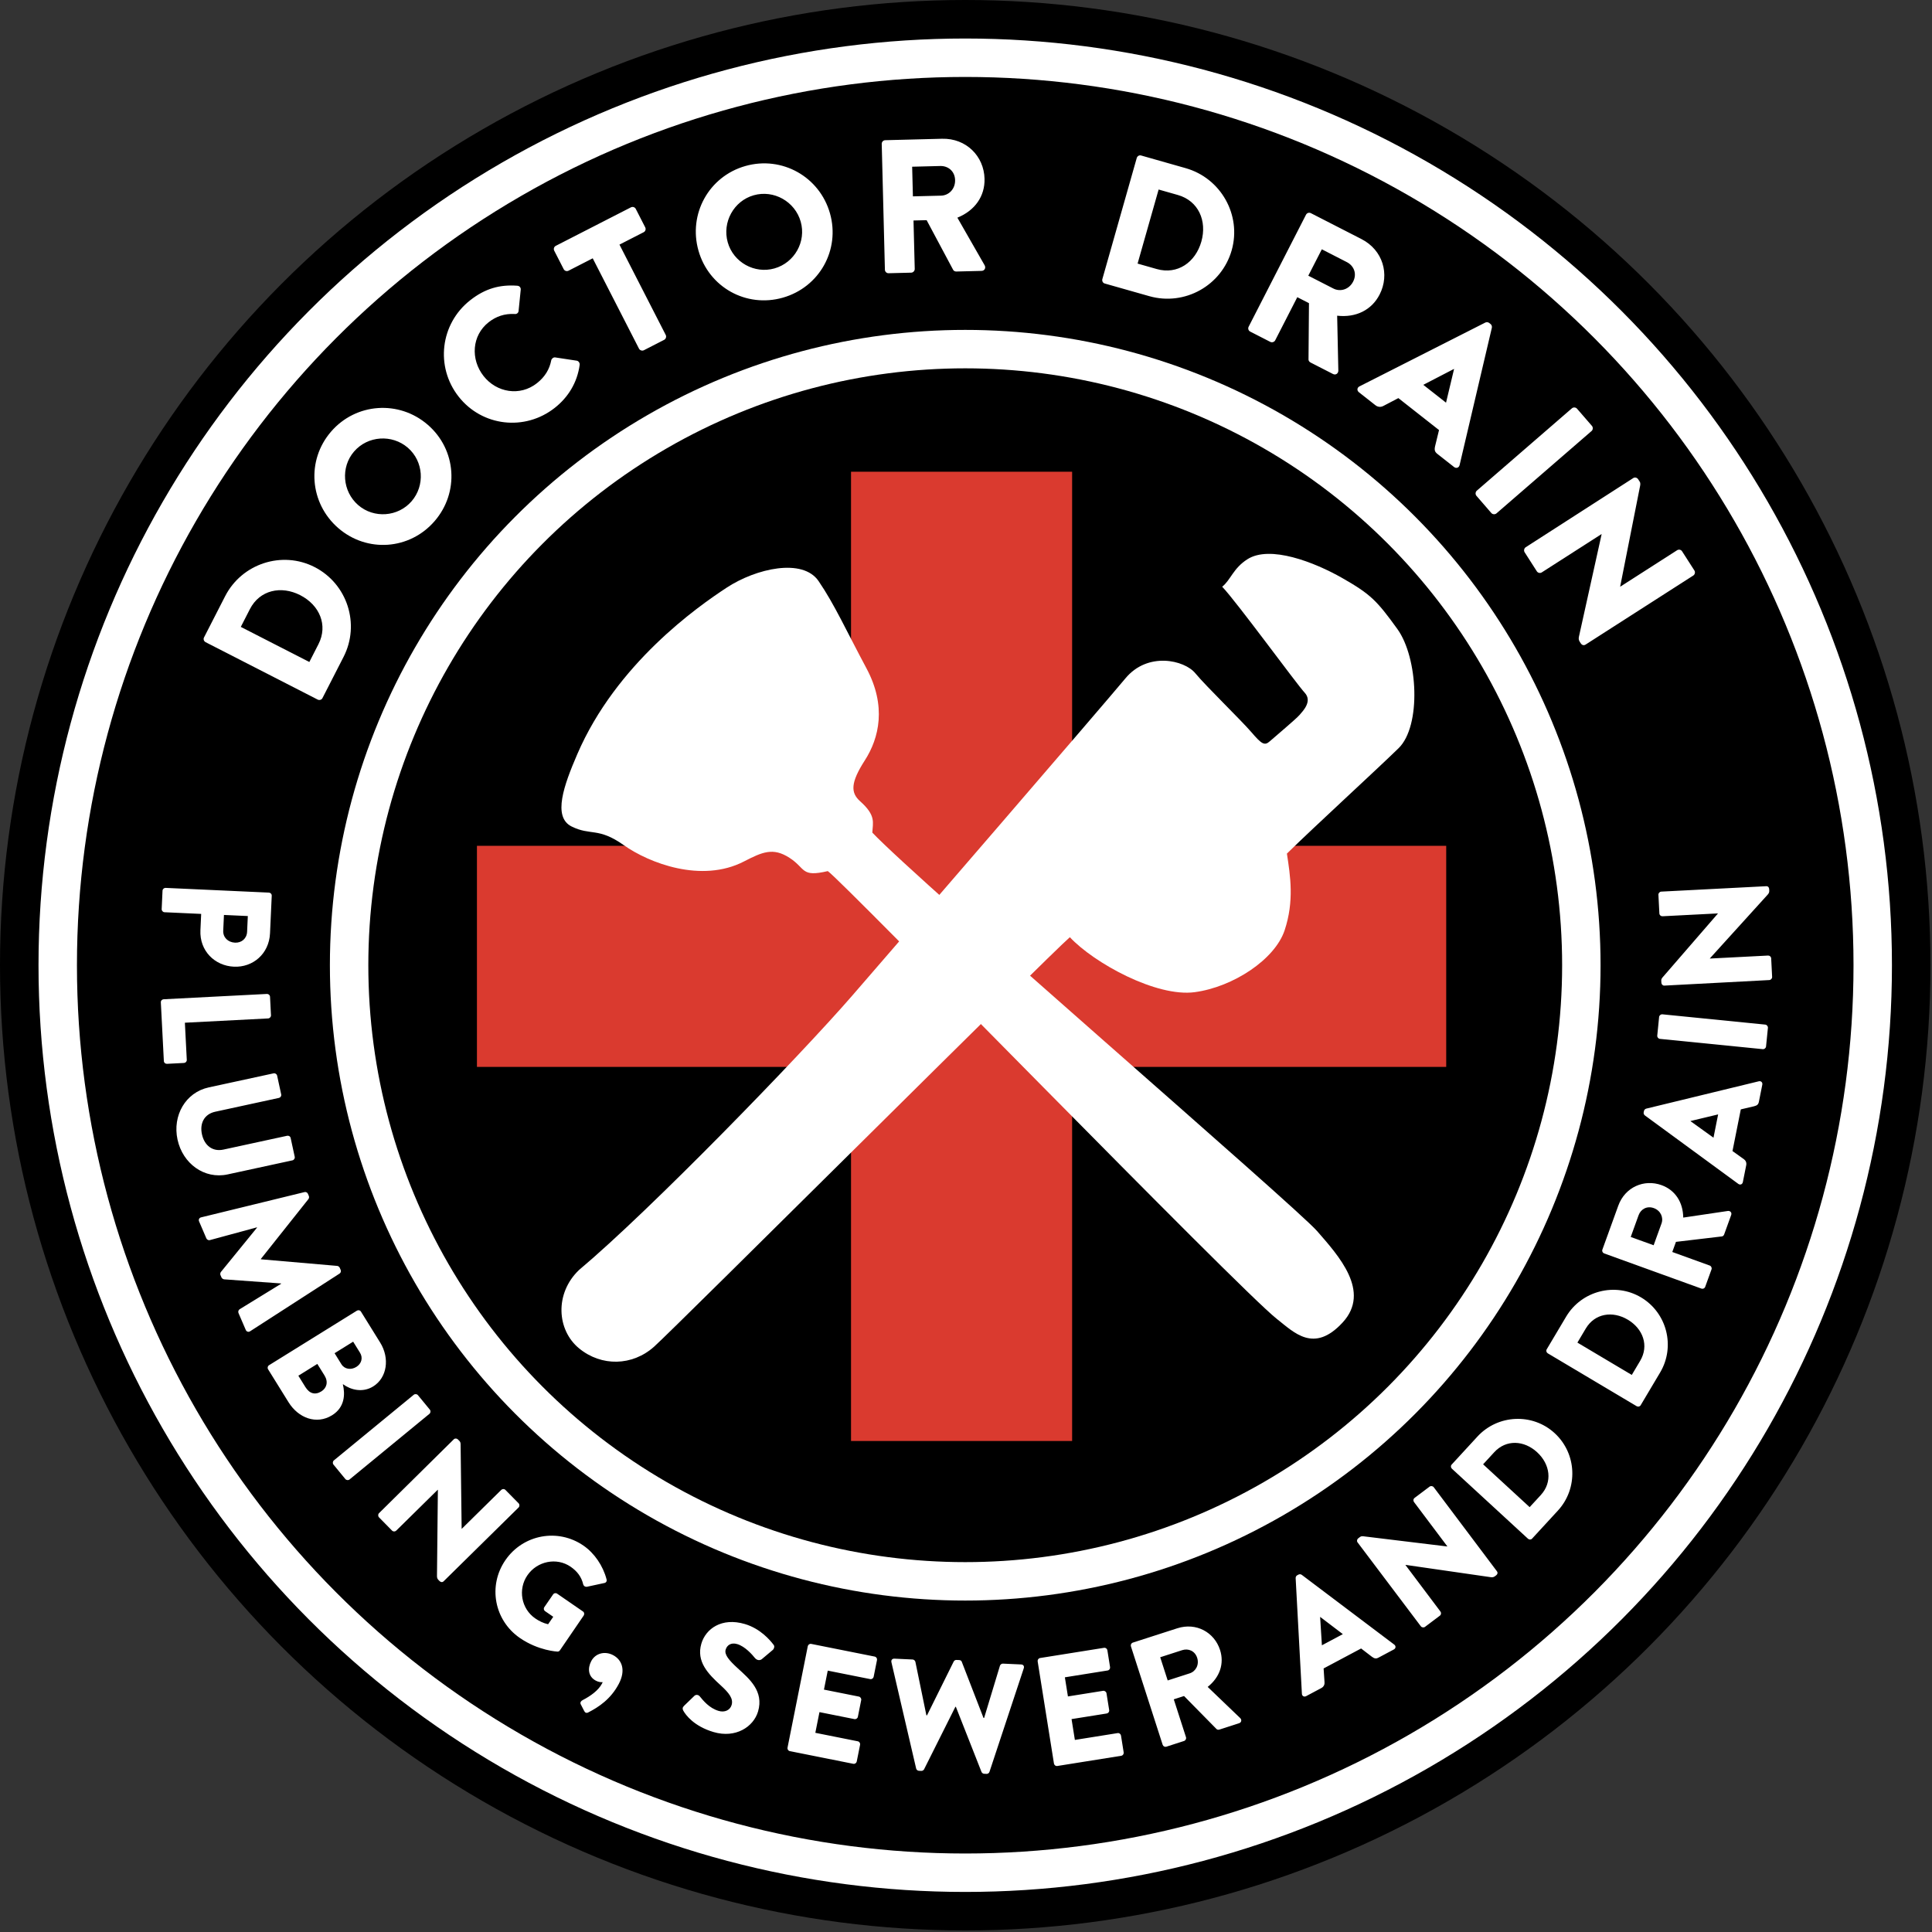 <?xml version="1.0" encoding="UTF-8" standalone="no"?> <svg xmlns="http://www.w3.org/2000/svg" xmlns:xlink="http://www.w3.org/1999/xlink" xmlns:serif="http://www.serif.com/" width="100%" height="100%" viewBox="0 0 834 834" version="1.1" xml:space="preserve" style="fill-rule:evenodd;clip-rule:evenodd;stroke-miterlimit:2.613;"><rect x="0" y="0" width="834" height="834" fill="#333333" stroke="none"/><g id="Layer_x0020_1"><g id="_2135240845152"><circle cx="416.667" cy="416.667" r="416.667"></circle><path d="M137.122,301.99c0.73,0.372 1.685,0.127 2.057,-0.603l9.129,-17.821c7.219,-14.099 1.665,-31.516 -12.507,-38.774c-14.026,-7.179 -31.402,-1.513 -38.621,12.586l-9.129,17.821c-0.378,0.73 -0.014,1.652 0.716,2.024l48.355,24.767Zm-3.59,-16.222l-29.584,-15.154l3.928,-7.669c4.233,-8.254 13.462,-10.251 21.715,-6.025c8.327,4.26 12.096,12.925 7.869,21.178l-3.928,7.67Zm12.5,-57.802c12.407,10.742 30.812,9.421 41.554,-2.986c10.749,-12.4 9.481,-30.872 -2.926,-41.613c-12.407,-10.749 -30.991,-9.475 -41.733,2.932c-10.748,12.407 -9.302,30.918 3.105,41.667Zm8.592,-9.926c-6.82,-5.912 -7.63,-16.381 -1.771,-23.142c5.905,-6.827 16.388,-7.517 23.215,-1.612c6.761,5.858 7.504,16.275 1.599,23.102c-5.858,6.761 -16.275,7.511 -23.043,1.652Zm43.352,-46.828c10.138,12.904 28.59,14.994 41.495,4.856c5.745,-4.511 9.72,-10.874 10.761,-18.584c0.1,-0.803 -0.497,-1.692 -1.3,-1.791l-9.243,-1.4c-0.743,-0.146 -1.579,0.511 -1.731,1.254c-0.75,3.828 -2.661,7.106 -6.21,9.892c-7.292,5.733 -17.377,4.054 -23.003,-3.112c-5.68,-7.225 -5.096,-17.496 2.196,-23.228c3.165,-2.481 6.827,-3.802 11.299,-3.556c0.809,0.099 1.519,-0.458 1.612,-1.268l0.929,-9.182c0.106,-0.922 -0.498,-1.692 -1.486,-1.752c-7.531,-0.557 -13.88,1.195 -20.329,6.27c-12.905,10.138 -15.134,28.689 -4.99,41.601Zm77.867,-20.701c0.378,0.73 1.366,1.048 2.103,0.677l8.764,-4.492c0.73,-0.372 1.049,-1.367 0.677,-2.097l-19.977,-39.006l10.443,-5.348c0.803,-0.411 1.048,-1.366 0.677,-2.096l-4.081,-7.969c-0.371,-0.729 -1.293,-1.088 -2.096,-0.676l-32.431,16.613c-0.803,0.412 -1.049,1.367 -0.677,2.097l4.08,7.962c0.372,0.73 1.294,1.088 2.097,0.676l10.443,-5.347l19.978,39.006Zm25.676,-42.304c4.486,15.791 20.601,24.781 36.392,20.296c15.791,-4.485 24.854,-20.621 20.369,-36.412c-4.485,-15.791 -20.72,-24.913 -36.511,-20.428c-15.791,4.485 -24.735,20.76 -20.25,36.544Zm12.633,-3.583c-2.468,-8.685 2.601,-17.887 11.206,-20.329c8.679,-2.468 17.828,2.701 20.29,11.386c2.448,8.605 -2.641,17.728 -11.326,20.189c-8.605,2.449 -17.728,-2.64 -20.17,-11.246Zm67.841,11.804c0.02,0.823 0.697,1.546 1.599,1.519l9.76,-0.245c0.823,-0.02 1.539,-0.777 1.519,-1.599l-0.531,-20.92l5.667,-0.139l11.458,21.463c0.172,0.326 0.677,0.724 1.334,0.704l10.907,-0.272c1.4,-0.04 1.938,-1.367 1.34,-2.415l-11.77,-20.555c7.557,-3.065 11.916,-9.249 11.724,-16.799c-0.245,-9.76 -7.909,-17.53 -18.332,-17.271l-24.529,0.624c-0.902,0.02 -1.539,0.776 -1.519,1.599l1.373,54.306Zm12.089,-31.662l-0.325,-12.798l12.141,-0.305c3.364,-0.087 6.297,2.216 6.396,6.077c0.093,3.855 -2.707,6.635 -6.071,6.721l-12.141,0.305Zm81.781,35.709c-0.226,0.79 0.205,1.679 0.995,1.904l19.261,5.467c15.24,4.326 31.23,-4.525 35.582,-19.838c4.3,-15.16 -4.651,-31.097 -19.891,-35.423l-19.261,-5.474c-0.789,-0.219 -1.619,0.312 -1.844,1.102l-14.842,52.262Zm15.207,-6.688l9.083,-31.973l8.286,2.355c8.924,2.528 12.686,11.193 10.158,20.117c-2.561,8.997 -10.317,14.384 -19.241,11.857l-8.286,-2.356Zm47.936,27.256c-0.371,0.73 -0.126,1.685 0.677,2.097l8.691,4.452c0.73,0.378 1.726,0.053 2.097,-0.677l9.541,-18.624l5.042,2.581l-0.199,24.33c-0.006,0.371 0.246,0.962 0.83,1.26l9.72,4.976c1.24,0.637 2.348,-0.272 2.322,-1.486l-0.504,-23.673c8.101,0.922 14.888,-2.428 18.332,-9.149c4.452,-8.692 1.433,-19.181 -7.843,-23.932l-21.842,-11.186c-0.802,-0.412 -1.725,-0.053 -2.096,0.676l-24.768,48.355Zm25.756,-22.028l5.839,-11.398l10.808,5.54c2.999,1.532 4.472,4.963 2.714,8.393c-1.758,3.437 -5.553,4.538 -8.546,2.999l-10.815,-5.534Zm21.862,50.319l7.093,5.58c1.294,1.015 2.614,0.796 3.543,0.278l6.383,-3.337l17.549,13.794l-1.686,6.92c-0.384,1.685 -0.172,2.475 0.996,3.39l7.159,5.627c0.968,0.763 2.143,0.325 2.415,-0.816l13.926,-59.296c0.113,-0.544 -0.086,-1.221 -0.537,-1.572l-0.644,-0.511c-0.451,-0.352 -1.154,-0.385 -1.652,-0.146l-54.326,27.554c-1.048,0.531 -1.187,1.778 -0.219,2.535Zm27.78,-3.211l13.21,-6.848l0.066,0.054l-3.463,14.497l-9.813,-7.703Zm23.089,45.7c-0.617,0.538 -0.696,1.579 -0.152,2.203l6.442,7.444c0.538,0.617 1.579,0.69 2.203,0.153l41.063,-35.569c0.624,-0.538 0.696,-1.579 0.159,-2.197l-6.449,-7.444c-0.537,-0.623 -1.579,-0.696 -2.196,-0.159l-41.07,35.569Zm21.119,24.41c-0.69,0.444 -0.916,1.466 -0.471,2.156l5.268,8.221c0.491,0.763 1.466,0.915 2.156,0.471l25.77,-16.521l0.046,0.066l-9.786,44.195c-0.199,0.909 -0.093,1.526 0.352,2.216l0.438,0.69c0.444,0.69 1.26,1.048 2.09,0.517l46.49,-29.81c0.696,-0.444 0.915,-1.466 0.477,-2.156l-5.321,-8.287c-0.484,-0.763 -1.459,-0.916 -2.149,-0.471l-24.529,15.724l-0.047,-0.073l8.486,-42.874c0.199,-0.902 0.372,-1.698 -0.066,-2.388l-0.664,-1.035c-0.444,-0.69 -1.4,-0.962 -2.09,-0.518l-46.45,29.877Z" style="fill:#fff;fill-rule:nonzero;"></path><path d="M71.49,383.28c-0.67,-0.026 -1.3,0.485 -1.333,1.221l-0.365,7.949c-0.034,0.676 0.544,1.313 1.22,1.34l15.831,0.723l-0.325,7.073c-0.405,8.824 6.117,15.333 14.471,15.711c8.147,0.372 15.167,-5.514 15.572,-14.404l0.743,-16.236c0.033,-0.743 -0.551,-1.307 -1.221,-1.34l-44.593,-2.037Zm25.186,11.684l10.304,0.471l-0.312,6.801c-0.133,2.893 -2.375,4.817 -5.208,4.691c-3.032,-0.14 -5.229,-2.263 -5.096,-5.162l0.312,-6.801Zm-26.028,36.392c-0.677,0.033 -1.254,0.604 -1.215,1.34l1.301,25.319c0.04,0.743 0.67,1.254 1.347,1.214l7.338,-0.378c0.677,-0.033 1.254,-0.604 1.214,-1.34l-0.823,-16.03l35.954,-1.851c0.677,-0.033 1.248,-0.67 1.215,-1.34l-0.412,-8.015c-0.04,-0.743 -0.67,-1.248 -1.347,-1.214l-44.572,2.295Zm19.453,38.051c-10.019,2.169 -15.711,12.168 -13.469,22.518c2.256,10.41 11.598,17.211 21.616,15.042l27.999,-6.071c0.664,-0.146 1.128,-0.869 0.982,-1.526l-1.758,-8.108c-0.153,-0.723 -0.862,-1.121 -1.519,-0.975l-27.482,5.958c-4.81,1.041 -8.267,-1.865 -9.295,-6.609c-1.015,-4.677 0.942,-8.691 5.752,-9.733l27.475,-5.958c0.664,-0.146 1.141,-0.803 0.982,-1.526l-1.758,-8.108c-0.14,-0.657 -0.863,-1.121 -1.52,-0.975l-28.005,6.071Zm-3.298,56.097c-0.862,0.226 -1.181,1.022 -0.856,1.765l3.139,7.312c0.272,0.617 0.982,0.902 1.499,0.749l20.309,-5.513l0.053,0.126l-15.558,19.102c-0.292,0.345 -0.392,0.975 -0.232,1.346l0.484,1.115c0.133,0.312 0.683,0.73 1.134,0.756l24.543,1.772l0.053,0.126l-17.941,11.02c-0.471,0.279 -0.723,1.049 -0.484,1.606l3.145,7.305c0.318,0.743 1.114,1.062 1.871,0.591l38.608,-24.901c0.531,-0.305 0.723,-1.048 0.511,-1.546l-0.425,-0.988c-0.133,-0.312 -0.624,-0.763 -1.075,-0.79l-32.935,-2.853l-0.053,-0.126l20.568,-25.882c0.292,-0.345 0.305,-1.009 0.166,-1.321l-0.425,-0.988c-0.212,-0.498 -0.882,-0.87 -1.466,-0.69l-44.633,10.907Zm61.253,72.028c3.344,2.448 8.466,3.795 13.051,0.949c6.011,-3.736 7.205,-12.169 3.005,-18.93l-8.287,-13.349c-0.391,-0.63 -1.187,-0.769 -1.764,-0.411l-37.918,23.54c-0.578,0.358 -0.803,1.135 -0.412,1.765l8.818,14.205c4.233,6.821 12.049,9.826 18.81,5.627c5.553,-3.451 5.666,-9.15 4.644,-13.356l0.053,-0.04Zm-3.623,-13.383l8.015,-4.976l2.953,4.757c1.353,2.177 0.71,4.718 -1.579,6.138c-2.296,1.426 -5.089,1.015 -6.443,-1.161l-2.946,-4.758Zm-15.638,9.714l8.187,-5.089l3.099,4.983c1.738,2.806 0.922,5.46 -1.367,6.88c-2.694,1.672 -5.122,0.955 -6.9,-1.904l-3.019,-4.87Zm15.333,36.558c-0.524,0.431 -0.604,1.287 -0.179,1.804l5.135,6.25c0.432,0.524 1.288,0.611 1.805,0.179l34.488,-28.337c0.524,-0.431 0.604,-1.28 0.179,-1.805l-5.142,-6.25c-0.425,-0.517 -1.281,-0.603 -1.798,-0.179l-34.488,28.338Zm19.493,22.77c-0.484,0.471 -0.484,1.334 -0.013,1.812l5.626,5.719c0.524,0.524 1.334,0.484 1.812,0.013l17.92,-17.648l0.053,0.053l-0.384,37.181c-0.007,0.763 0.179,1.241 0.65,1.725l0.477,0.478c0.472,0.478 1.188,0.63 1.765,0.06l32.332,-31.834c0.478,-0.478 0.484,-1.334 0.013,-1.812l-5.679,-5.765c-0.518,-0.531 -1.327,-0.491 -1.812,-0.013l-17.051,16.792l-0.047,-0.046l-0.444,-35.908c0.007,-0.763 0.013,-1.426 -0.458,-1.911l-0.71,-0.723c-0.471,-0.478 -1.287,-0.531 -1.765,-0.06l-32.285,31.887Zm54.558,20.276c-7.65,11.107 -4.81,26.002 6.237,33.612c8.048,5.547 16.255,5.879 16.255,5.879c0.339,-0.013 0.71,-0.08 1.055,-0.584l10.238,-14.975c0.378,-0.551 0.279,-1.36 -0.272,-1.738l-11.16,-7.69c-0.61,-0.425 -1.36,-0.285 -1.785,0.325l-3.788,5.5c-0.378,0.551 -0.239,1.308 0.371,1.725l3.497,2.409l-2.223,3.218c-2.123,-0.478 -3.941,-1.407 -5.553,-2.515c-6.051,-4.166 -7.55,-12.573 -3.377,-18.624c4.206,-6.104 12.613,-7.849 18.664,-3.675c2.72,1.871 4.664,4.279 5.44,7.676c0.212,0.637 0.823,1.055 1.533,0.975l7.603,-1.638c0.75,-0.14 1.155,-0.843 0.923,-1.579c-1.52,-5.879 -5.288,-11.339 -9.953,-14.551c-11.047,-7.616 -26.055,-4.85 -33.705,6.25Zm37.049,43.598c-1.665,3.165 -1.313,6.701 1.964,8.426c0.956,0.504 2.037,0.77 2.946,0.637c-0.066,0.265 -0.159,0.444 -0.259,0.624c-1.566,2.985 -4.963,5.387 -8.32,7.125c-0.73,0.379 -1.194,0.969 -0.909,1.732l1.506,2.926c0.345,0.79 0.976,1.048 1.679,0.73c4.571,-2.316 9.826,-5.799 13.283,-12.361c3.171,-6.031 1.3,-10.436 -2.455,-12.42c-3.643,-1.911 -7.677,-0.757 -9.435,2.581Zm52.793,30.619c9.508,2.807 17.244,-2.222 19.215,-8.884c2.594,-8.791 -3.842,-14.138 -8.718,-18.597c-3.875,-3.536 -5.899,-5.958 -5.268,-8.094c0.55,-1.878 2.275,-3.192 4.989,-2.396c3.43,1.016 6.522,4.598 7.703,6.071c1.062,1.161 2.316,0.962 2.979,0.385l4.764,-4.007c0.398,-0.372 0.869,-1.5 0.226,-2.183c-1.52,-1.991 -5.686,-6.947 -12.408,-8.931c-9.958,-2.939 -16.845,2.057 -18.736,8.46c-2.289,7.762 2.952,13.103 8.326,17.993c3.663,3.331 5.54,5.779 4.738,8.5c-0.67,2.262 -3.019,3.324 -5.607,2.561c-4.074,-1.201 -6.688,-4.505 -8.134,-6.264c-0.511,-0.643 -1.546,-0.948 -2.316,-0.265l-4.518,4.366c-0.703,0.703 -0.677,1.346 -0.312,2.017c1.049,1.924 4.671,6.787 13.077,9.268Zm31.934,6.735c-0.133,0.663 0.279,1.36 1.002,1.506l27.375,5.467c0.73,0.146 1.373,-0.345 1.506,-1.002l1.44,-7.212c0.133,-0.663 -0.279,-1.36 -1.009,-1.506l-18.312,-3.656l1.785,-8.93l15.074,3.012c0.657,0.133 1.36,-0.279 1.506,-1.002l1.44,-7.212c0.133,-0.657 -0.345,-1.373 -1.008,-1.506l-15.075,-3.012l1.639,-8.194l18.312,3.655c0.73,0.146 1.374,-0.345 1.506,-1.008l1.44,-7.205c0.133,-0.657 -0.272,-1.361 -1.002,-1.507l-27.375,-5.467c-0.723,-0.146 -1.373,0.345 -1.506,1.009l-8.738,43.77Zm55.52,8.99c0.113,0.544 0.637,0.975 1.174,1.002l1.075,0.046c0.471,0.02 0.962,-0.292 1.181,-0.69l13.515,-26.984l0.206,0.007l11.067,28.112c0.186,0.411 0.637,0.769 1.108,0.789l1.081,0.053c0.538,0.027 1.095,-0.358 1.254,-0.889l14.796,-44.679c0.312,-0.935 -0.192,-1.632 -1.134,-1.671l-7.883,-0.359c-0.537,-0.026 -1.101,0.418 -1.254,0.883l-6.84,22.571l-0.266,-0.013l-9.361,-24.184c-0.113,-0.411 -0.505,-0.77 -1.108,-0.796l-1.214,-0.053c-0.538,-0.027 -0.956,0.292 -1.181,0.69l-11.518,23.228l-0.273,-0.013l-4.75,-23.096c-0.113,-0.477 -0.63,-0.975 -1.168,-0.995l-7.882,-0.365c-0.942,-0.04 -1.513,0.611 -1.287,1.566l10.662,45.84Zm59.494,-2.136c0.107,0.663 0.737,1.181 1.473,1.061l27.561,-4.399c0.73,-0.119 1.168,-0.803 1.062,-1.473l-1.154,-7.252c-0.107,-0.67 -0.737,-1.181 -1.467,-1.068l-18.445,2.946l-1.433,-8.99l15.181,-2.422c0.663,-0.106 1.174,-0.736 1.061,-1.466l-1.161,-7.259c-0.106,-0.663 -0.803,-1.167 -1.466,-1.061l-15.18,2.422l-1.321,-8.254l18.445,-2.946c0.736,-0.113 1.168,-0.803 1.062,-1.466l-1.155,-7.259c-0.106,-0.663 -0.736,-1.181 -1.466,-1.061l-27.568,4.399c-0.73,0.119 -1.168,0.802 -1.061,1.466l7.032,44.082Zm46.922,-8.102c0.206,0.644 0.909,1.055 1.612,0.83l7.637,-2.468c0.643,-0.206 1.035,-0.969 0.829,-1.613l-5.274,-16.361l4.425,-1.427l14.019,14.252c0.213,0.219 0.697,0.411 1.215,0.246l8.532,-2.754c1.088,-0.352 1.207,-1.519 0.491,-2.209l-14.046,-13.469c5.241,-4.167 7.239,-10.052 5.334,-15.957c-2.461,-7.636 -10.304,-11.976 -18.458,-9.348l-19.188,6.183c-0.703,0.233 -1.028,0.969 -0.822,1.613l13.694,42.482Zm2.176,-27.76l-3.231,-10.012l9.494,-3.065c2.634,-0.849 5.481,0.292 6.456,3.304c0.969,3.019 -0.597,5.859 -3.224,6.708l-9.495,3.065Zm59.767,6.775l6.548,-3.484c1.188,-0.63 1.466,-1.698 1.38,-2.567l-0.391,-5.905l16.189,-8.619l4.644,3.563c1.141,0.842 1.805,0.949 2.88,0.378l6.601,-3.516c0.896,-0.478 0.962,-1.507 0.193,-2.09l-39.955,-30.136c-0.372,-0.259 -0.942,-0.331 -1.36,-0.113l-0.598,0.319c-0.417,0.219 -0.676,0.743 -0.663,1.194l2.7,49.967c0.053,0.962 0.943,1.486 1.832,1.009Zm6.8,-21.948l-0.763,-12.202l0.06,-0.026l9.747,7.411l-9.044,4.817Zm42.709,-8.208c0.411,0.538 1.254,0.657 1.798,0.252l6.409,-4.823c0.597,-0.445 0.663,-1.254 0.259,-1.792l-15.114,-20.103l0.053,-0.04l36.803,5.315c0.756,0.106 1.254,-0.02 1.798,-0.425l0.537,-0.405c0.538,-0.404 0.783,-1.094 0.292,-1.738l-27.269,-36.273c-0.404,-0.537 -1.254,-0.656 -1.791,-0.252l-6.469,4.864c-0.591,0.444 -0.657,1.254 -0.252,1.791l14.384,19.135l-0.053,0.04l-35.649,-4.326c-0.756,-0.113 -1.413,-0.206 -1.957,0.199l-0.803,0.61c-0.544,0.405 -0.703,1.201 -0.299,1.739l27.323,36.232Zm46.251,-37.798c0.498,0.457 1.307,0.471 1.765,-0.027l11.14,-12.102c8.817,-9.574 8.24,-24.582 -1.387,-33.439c-9.521,-8.771 -24.529,-8.101 -33.34,1.473l-11.14,12.108c-0.458,0.498 -0.378,1.301 0.12,1.758l32.842,30.229Zm0.723,-13.628l-20.09,-18.491l4.797,-5.215c5.155,-5.607 12.905,-5.162 18.511,-0c5.653,5.201 6.741,12.891 1.579,18.497l-4.797,5.209Zm46.185,-43.584c0.577,0.345 1.374,0.192 1.719,-0.385l8.412,-14.146c6.655,-11.179 2.999,-25.749 -8.24,-32.437c-11.127,-6.615 -25.67,-2.873 -32.325,8.313l-8.406,14.139c-0.345,0.577 -0.1,1.353 0.478,1.698l38.362,22.818Zm-2.096,-13.489l-23.474,-13.96l3.622,-6.084c3.895,-6.548 11.565,-7.709 18.12,-3.815c6.601,3.928 9.242,11.226 5.347,17.775l-3.615,6.084Zm30.049,-37.268c0.637,0.232 1.386,-0.066 1.638,-0.763l2.734,-7.55c0.226,-0.63 -0.133,-1.407 -0.77,-1.639l-16.169,-5.852l1.586,-4.372l19.851,-2.349c0.299,-0.04 0.757,-0.305 0.936,-0.809l3.052,-8.433c0.391,-1.082 -0.465,-1.891 -1.446,-1.745l-19.248,2.859c-0.086,-6.701 -3.517,-11.883 -9.349,-13.999c-7.543,-2.727 -15.784,0.816 -18.696,8.871l-6.861,18.955c-0.252,0.697 0.139,1.414 0.77,1.639l41.972,15.187Zm-20.615,-18.717l-9.892,-3.576l3.397,-9.388c0.935,-2.594 3.576,-4.147 6.562,-3.072c2.979,1.082 4.266,4.054 3.324,6.655l-3.391,9.381Zm38.509,-27.255l1.453,-7.279c0.265,-1.32 -0.385,-2.203 -1.115,-2.694l-4.81,-3.436l3.589,-17.987l5.7,-1.334c1.373,-0.345 1.877,-0.796 2.116,-1.984l1.466,-7.345c0.193,-0.988 -0.557,-1.691 -1.499,-1.466l-48.627,11.81c-0.438,0.12 -0.862,0.518 -0.955,0.982l-0.133,0.657c-0.093,0.464 0.146,0.995 0.504,1.274l40.367,29.578c0.783,0.57 1.745,0.212 1.944,-0.776Zm-12.673,-19.175l-9.919,-7.132l0.013,-0.067l11.91,-2.853l-2.004,10.052Zm21.285,-38.217c0.67,0.067 1.333,-0.477 1.4,-1.147l0.809,-8.048c0.066,-0.671 -0.478,-1.334 -1.148,-1.407l-44.413,-4.439c-0.67,-0.066 -1.34,0.478 -1.407,1.148l-0.803,8.055c-0.066,0.67 0.478,1.333 1.148,1.4l44.414,4.438Zm2.813,-29.83c0.67,-0.04 1.247,-0.676 1.214,-1.347l-0.411,-8.014c-0.04,-0.744 -0.677,-1.248 -1.347,-1.215l-25.12,1.294l0,-0.066l24.98,-27.548c0.511,-0.571 0.691,-1.048 0.657,-1.725l-0.039,-0.67c-0.034,-0.677 -0.472,-1.261 -1.274,-1.221l-45.316,2.336c-0.677,0.033 -1.248,0.67 -1.214,1.346l0.411,8.075c0.04,0.743 0.677,1.254 1.347,1.214l23.905,-1.227l0,0.066l-23.514,27.136c-0.511,0.564 -0.955,1.062 -0.922,1.739l0.053,1.008c0.033,0.67 0.604,1.248 1.274,1.214l45.316,-2.395Z" style="fill:#fff;fill-rule:nonzero;"></path><path d="M205.885,365.121l161.485,-0l-0,-161.485l95.442,-0l-0,161.485l161.485,-0l-0,95.435l-161.485,-0l-0,161.485l-95.442,-0l-0,-161.485l-161.485,-0l0,-95.435Z" style="fill:#da3a2f;"></path><path d="M249.98,548.195c-10.629,10.138 -9.64,25.956 0,33.871c9.64,7.909 22.99,7.663 32.385,-0.743c9.395,-8.406 171.556,-170.084 179.472,-176.752c10.376,11.12 37.327,25.956 53.888,23.727c16.56,-2.223 34.607,-14.086 38.813,-26.699c4.2,-12.606 2.468,-23.481 0.989,-33.121c12.36,-12.115 38.316,-35.848 48.202,-45.488c9.892,-9.641 8.406,-39.06 -0.491,-51.42c-8.904,-12.354 -11.624,-15.075 -23.733,-22.001c-12.115,-6.92 -31.33,-14.365 -41.036,-8.154c-6.184,3.954 -7.173,8.897 -10.881,11.863c6.183,6.429 32.139,42.025 35.602,45.733c3.457,3.709 -0.743,7.909 -2.229,9.641c-1.48,1.731 -10.629,9.395 -12.852,11.372c-2.223,1.977 -3.463,1.234 -7.909,-3.954c-4.452,-5.189 -19.533,-19.779 -24.23,-25.465c-4.697,-5.686 -20.515,-9.395 -30.155,2.229c-9.641,11.618 -95.177,110.749 -117.921,136.95c-22.744,26.201 -87.261,92.701 -117.914,118.411Z" style="fill:#fff;"></path><path d="M579.578,570.9c12.387,-13.429 -1.838,-28.921 -11.02,-39.477c-9.176,-10.556 -172.492,-151.361 -191.999,-172.015c0.226,-4.366 1.659,-7.378 -5.281,-13.541c-4.127,-3.676 -4.127,-8.035 2.07,-17.669c6.19,-9.64 9.408,-23.414 0.683,-39.703c-8.718,-16.295 -13.767,-27.541 -20.654,-37.639c-6.88,-10.098 -27.023,-5.467 -39.643,2.793c-12.626,8.267 -47.718,32.882 -64.543,71.935c-5.74,13.309 -10.729,27.05 -2.469,31.177c8.261,4.127 11.472,0.232 22.492,8.035c11.014,7.802 33.632,16.487 51.865,7.112c8.028,-4.133 12.619,-6.197 19.732,-1.605c7.119,4.591 4.817,8.485 16.527,5.732c6.197,4.134 177.276,180.255 193.777,193.259c7.57,5.958 16.069,15.028 28.463,1.606Z" style="fill:#fff;"></path><circle cx="416.667" cy="416.667" r="265.963" style="fill:none;stroke:#fff;stroke-width:16.59px;"></circle><circle cx="416.667" cy="416.667" r="391.746" style="fill:none;stroke:#fff;stroke-width:16.59px;"></circle></g></g></svg> 
